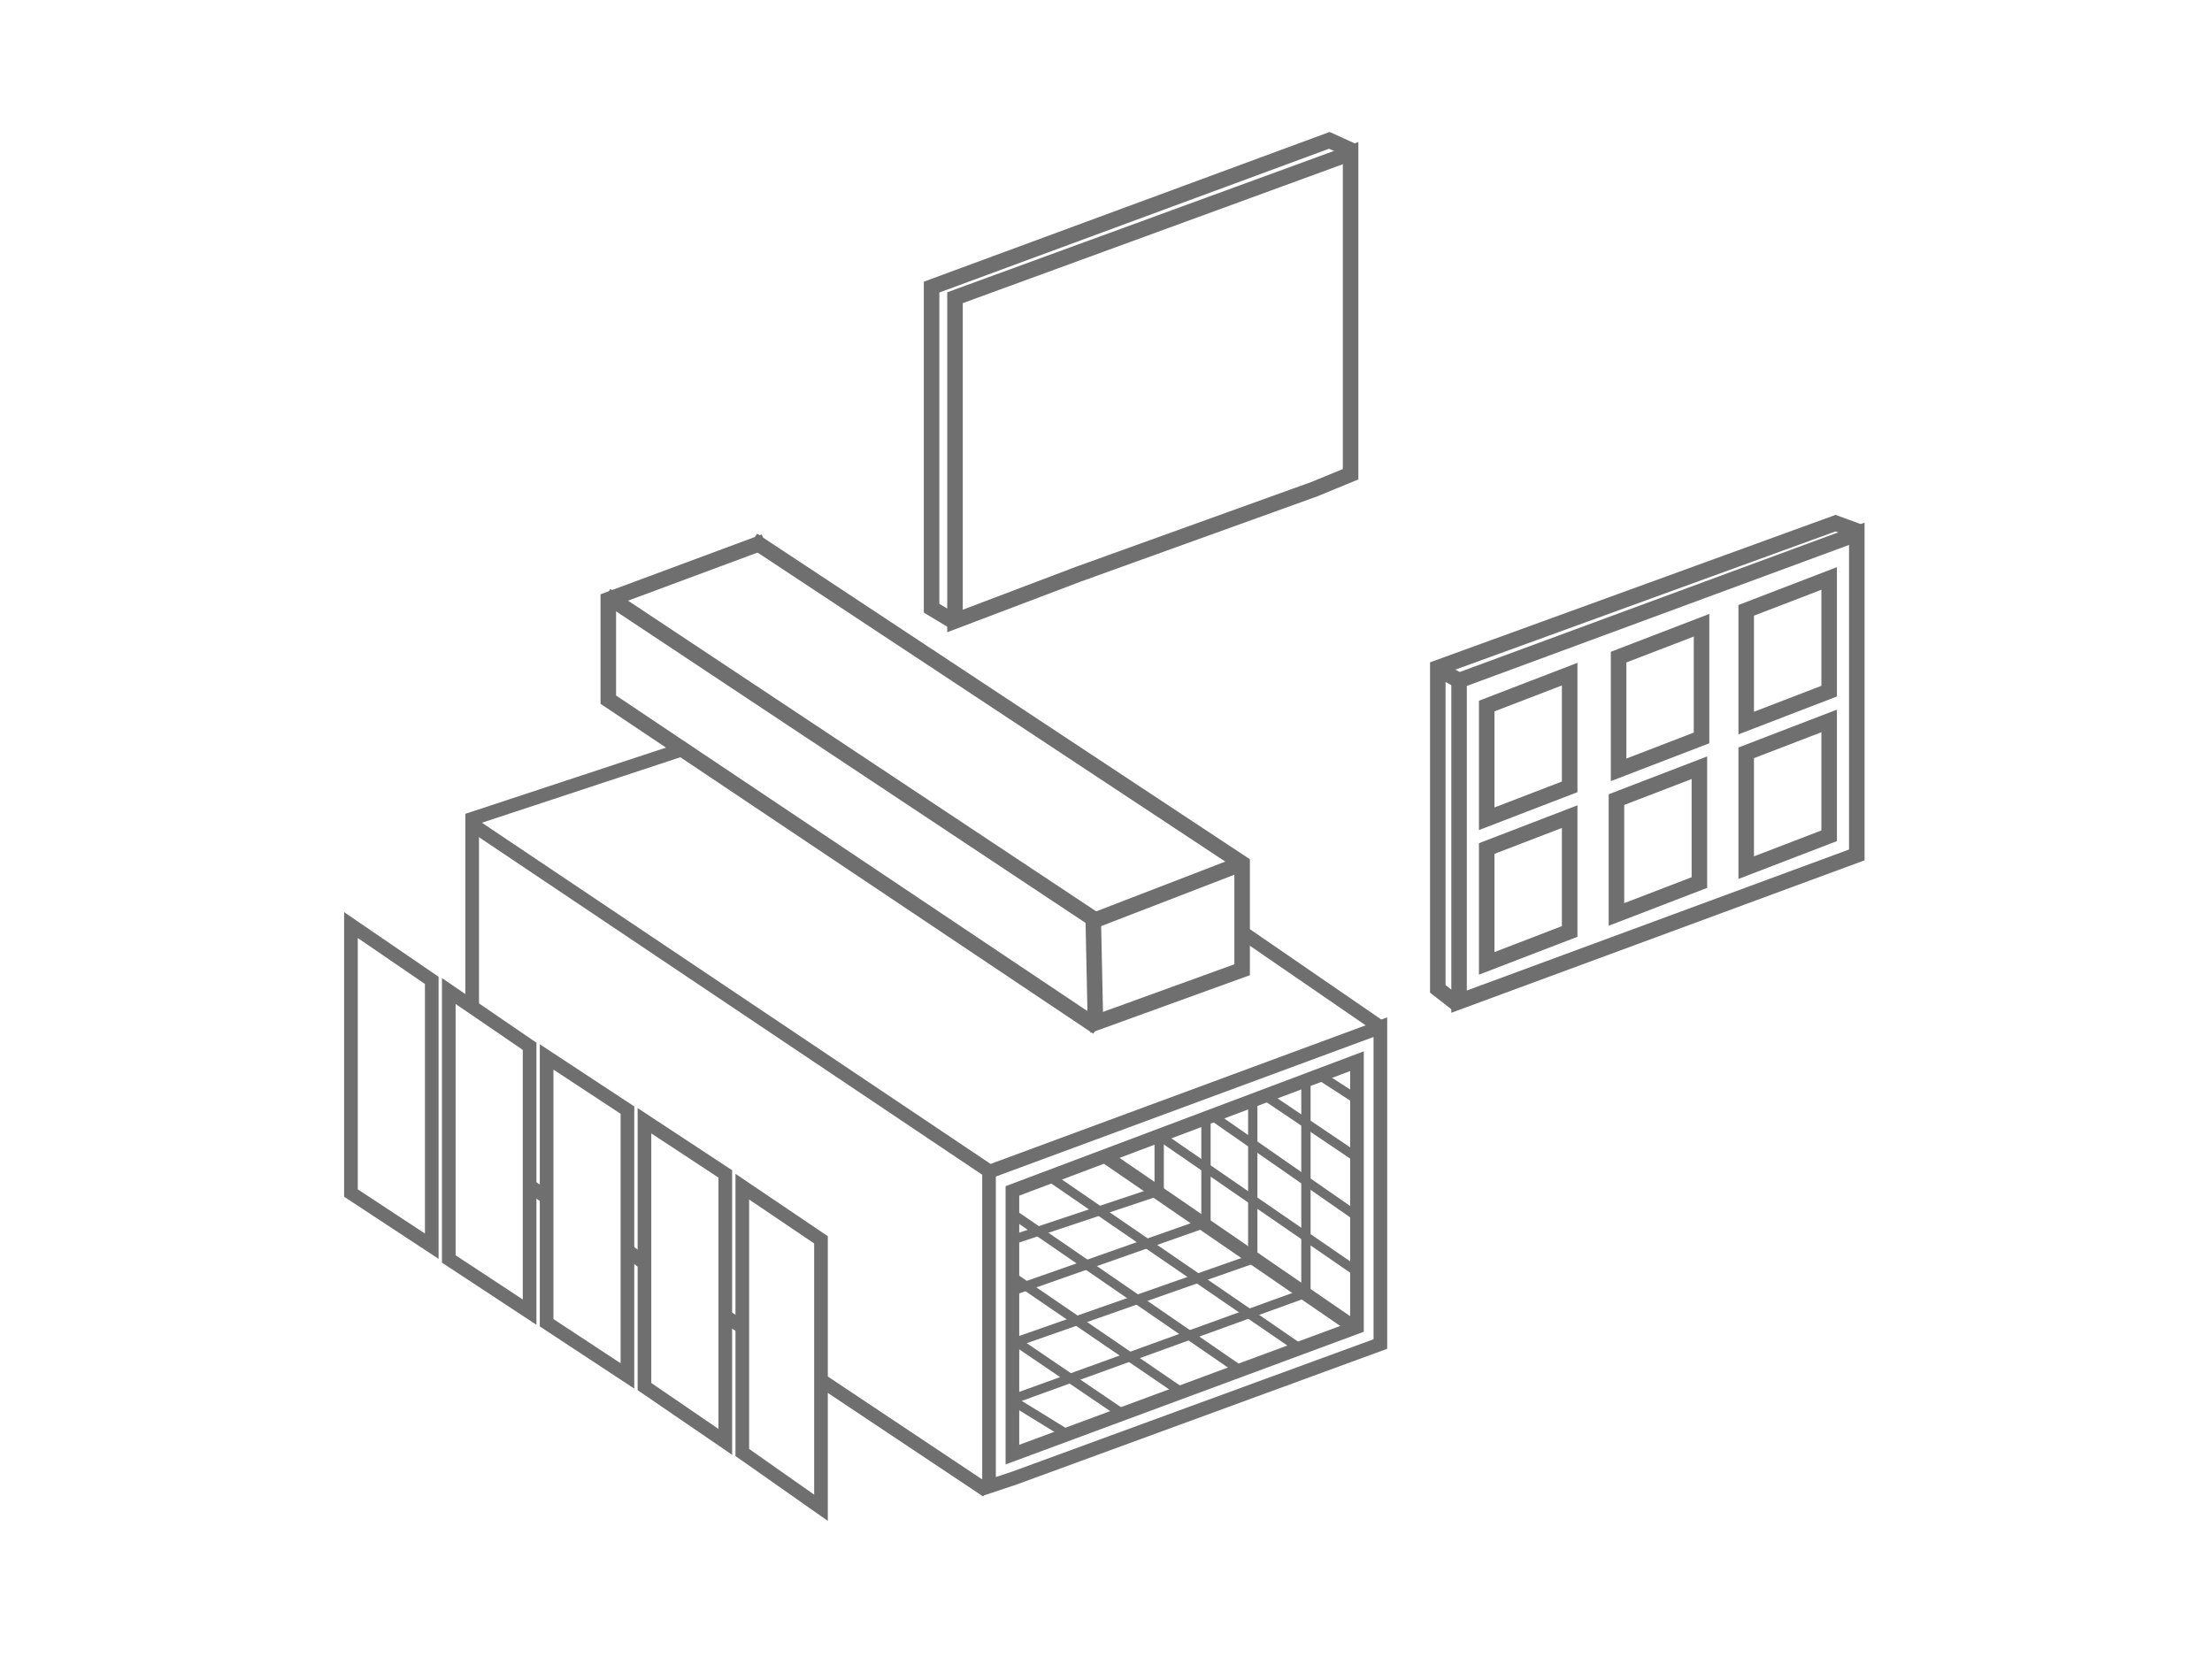<?xml version="1.0" encoding="utf-8"?>
<!-- Generator: Adobe Illustrator 23.1.1, SVG Export Plug-In . SVG Version: 6.00 Build 0)  -->
<svg version="1.1" id="Livello_7" xmlns="http://www.w3.org/2000/svg" xmlns:xlink="http://www.w3.org/1999/xlink" x="0px" y="0px"
	 viewBox="0 0 104 79" style="enable-background:new 0 0 104 79;" xml:space="preserve">
<style type="text/css">
	.st0{fill:none;stroke:#706F6F;stroke-width:0.73;}
	.st1{fill:none;stroke:#706F6F;stroke-width:0.73;stroke-linecap:square;}
	.st2{fill:none;stroke:#706F6F;stroke-width:0.642;}
	.st3{fill:none;stroke:#706F6F;stroke-width:0.438;}
</style>
<g>
	<polygon class="st0" points="87.3,40.2 68.6,47.1 68.6,32 87.3,25.1 	"/>
	<polyline class="st0" points="68.5,47.2 67.6,46.5 67.6,46.5 67.6,31.4 86.3,24.6 87.4,25 	"/>
	<line class="st0" x1="68.6" y1="32" x2="67.5" y2="31.4"/>
	<polygon class="st0" points="86,27.2 86,32.5 82.1,34 82.1,28.7 	"/>
	<polygon class="st0" points="86,33.9 86,39.3 82.1,40.8 82.1,35.4 	"/>
	<polygon class="st0" points="80,29.4 80,34.7 76.1,36.2 76.1,30.9 	"/>
	<polygon class="st0" points="79.9,36.1 79.9,41.5 76,43 76,37.6 	"/>
	<polygon class="st0" points="73.8,31.7 73.8,37 69.9,38.5 69.9,33.2 	"/>
	<polygon class="st0" points="73.8,38.4 73.8,43.8 69.9,45.3 69.9,39.9 	"/>
	<polyline class="st0" points="44.8,29.2 43.8,28.6 43.8,13.5 62.5,6.6 63.6,7.1 	"/>
	<polygon class="st0" points="50.7,27 44.9,29.2 44.9,14 63.5,7.2 63.5,22.3 61.8,23 	"/>
	<polyline class="st1" points="35.6,25.6 28.6,28.2 28.6,32.9 51.3,48.1 	"/>
	<polyline class="st1" points="51.5,48.1 58.4,45.6 58.4,40.6 35.7,25.6 	"/>
	<line class="st0" x1="51.4" y1="43.3" x2="58.4" y2="40.6"/>
	<line class="st2" x1="46.4" y1="55" x2="22.1" y2="38.7"/>
	<polygon class="st2" points="47.6,68.4 47.6,56 63.8,49.9 63.8,62.4 	"/>
	<line class="st2" x1="64.9" y1="48.3" x2="58.5" y2="43.9"/>
	<line class="st2" x1="52" y1="54.4" x2="63.8" y2="62.5"/>
	<polygon class="st2" points="47.7,69.5 46.5,69.9 46.5,55.1 64.9,48.3 64.9,63.2 	"/>
	<polygon class="st2" points="38.6,58.3 38.6,70.9 34.9,68.3 34.9,55.8 	"/>
	<polygon class="st2" points="34.1,55.2 34.1,67.8 30.3,65.2 30.3,52.7 	"/>
	<polygon class="st2" points="29.5,52.2 29.5,64.7 25.7,62.2 25.7,49.7 	"/>
	<polygon class="st2" points="24.9,49.2 24.9,61.7 21.1,59.2 21.1,46.6 	"/>
	<polygon class="st2" points="20.3,46.1 20.3,58.6 16.5,56.1 16.5,43.5 	"/>
	<line class="st3" x1="49.3" y1="55.3" x2="61.1" y2="63.4"/>
	<line class="st3" x1="47.5" y1="57" x2="58.4" y2="64.5"/>
	<line class="st3" x1="47.7" y1="60.1" x2="55.6" y2="65.5"/>
	<line class="st3" x1="47.5" y1="62.9" x2="52.8" y2="66.5"/>
	<line class="st3" x1="47.5" y1="65.8" x2="50.1" y2="67.4"/>
	<polyline class="st3" points="61.4,50.9 61.4,60.8 47.6,65.8 	"/>
	<polyline class="st3" points="58.9,51.8 58.9,59.2 47.5,63.2 	"/>
	<polyline class="st3" points="56.7,52.7 56.7,57.5 47.6,60.7 	"/>
	<polyline class="st3" points="54.5,53.5 54.5,56 47.6,58.3 	"/>
	<line class="st3" x1="54.5" y1="53.4" x2="63.8" y2="59.8"/>
	<line class="st3" x1="56.9" y1="52.4" x2="63.8" y2="57.2"/>
	<line class="st3" x1="59.6" y1="51.6" x2="63.9" y2="54.5"/>
	<line class="st3" x1="62.1" y1="50.6" x2="63.8" y2="51.7"/>
	<polyline class="st1" points="51.5,47.9 51.4,43.2 28.8,28.2 	"/>
	<polyline class="st2" points="32.2,35.2 22.2,38.5 22.2,47.4 	"/>
	<line class="st2" x1="38.6" y1="64.9" x2="46.4" y2="70.1"/>
	<line class="st2" x1="34.1" y1="61.9" x2="34.9" y2="62.4"/>
	<line class="st2" x1="29.5" y1="58.8" x2="30.3" y2="59.4"/>
	<line class="st2" x1="24.8" y1="55.7" x2="25.7" y2="56.3"/>
</g>
</svg>
